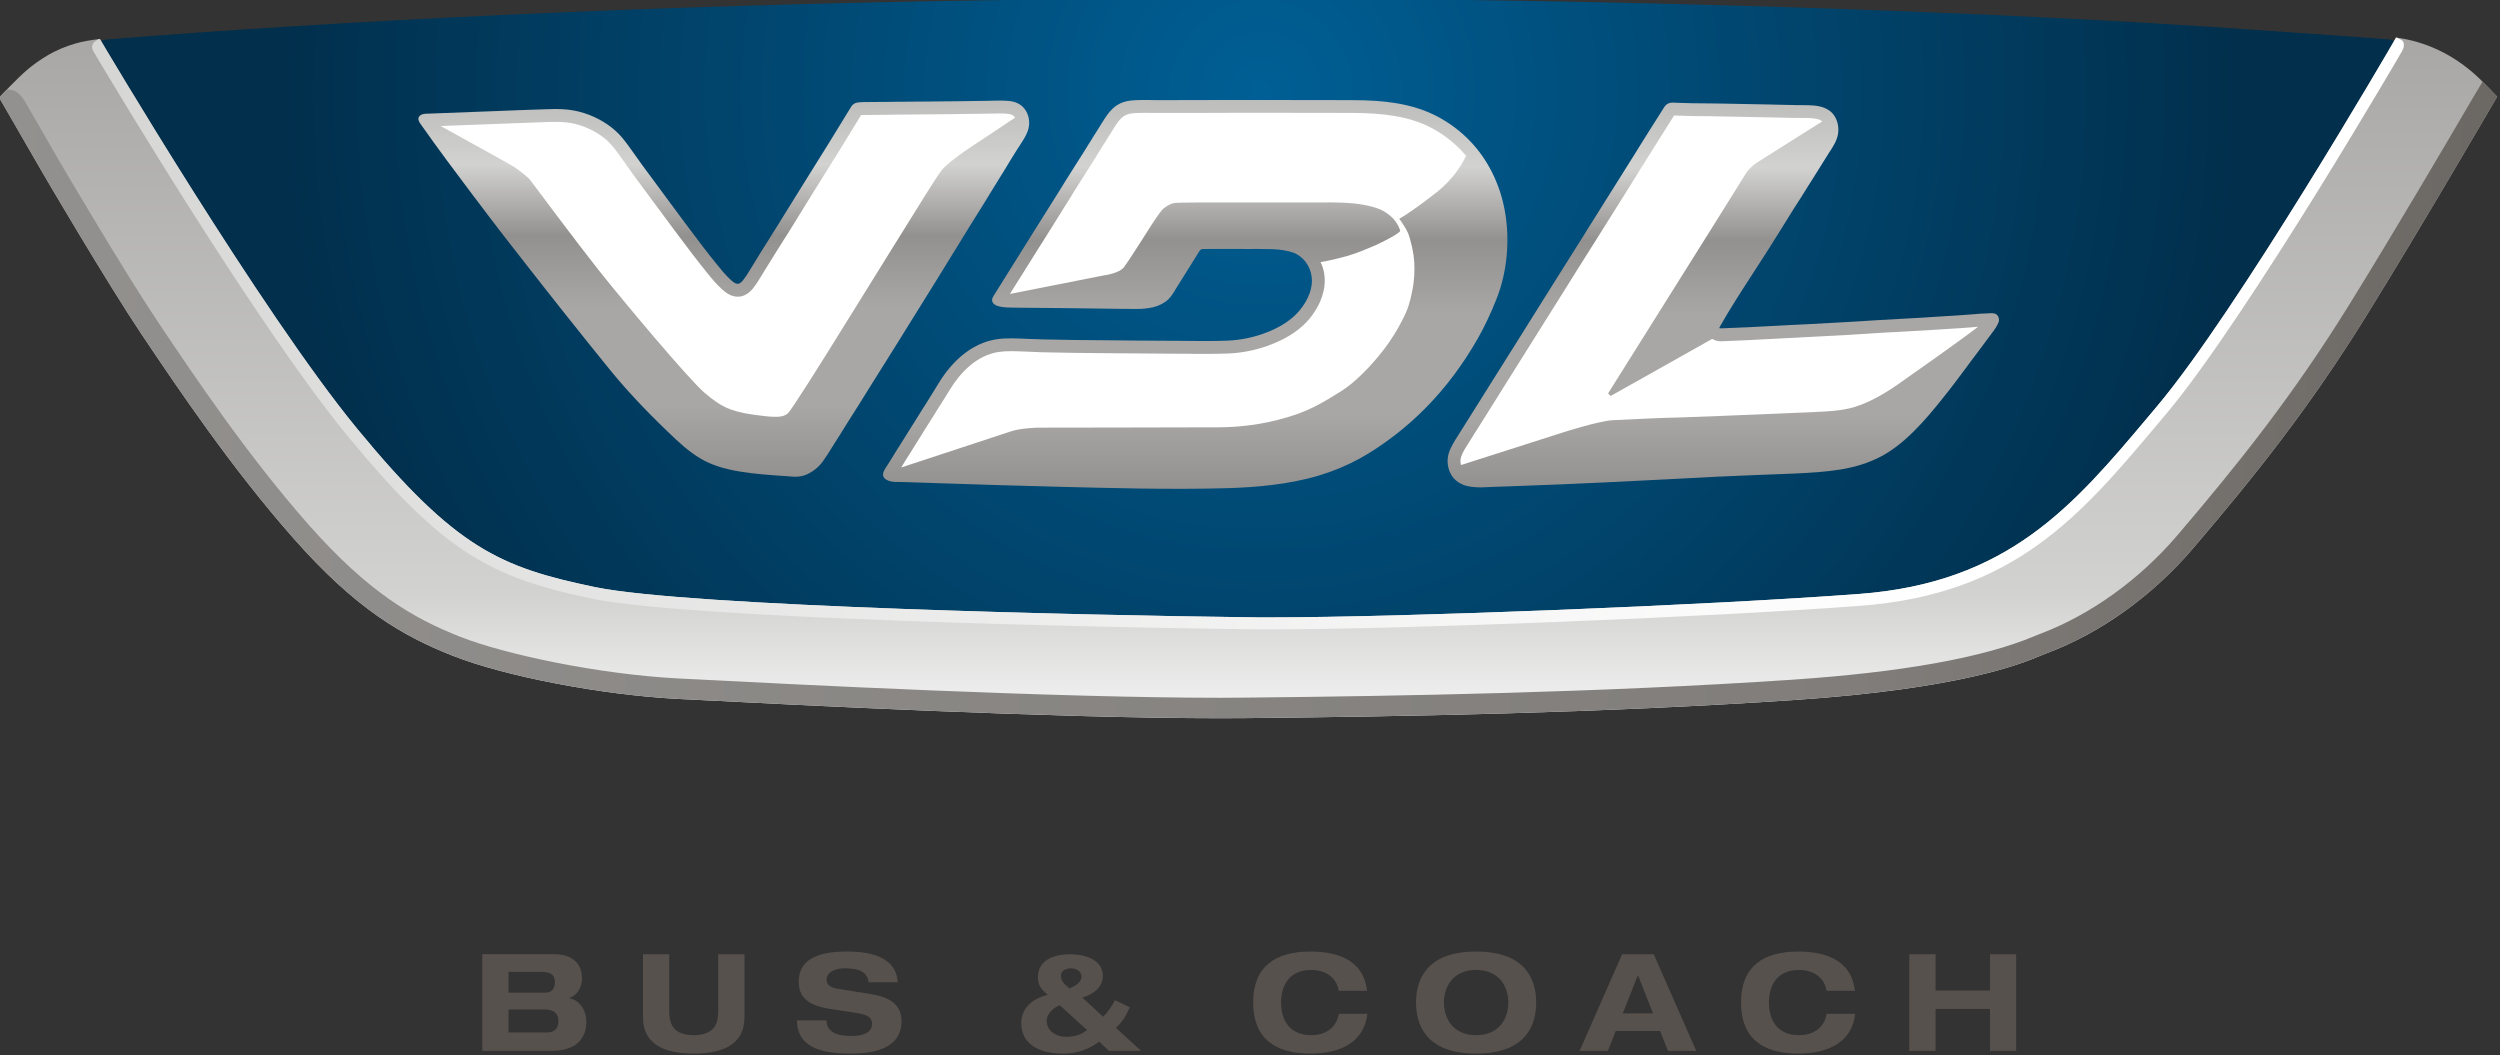 <?xml version="1.0" encoding="UTF-8" standalone="no"?><!DOCTYPE svg PUBLIC "-//W3C//DTD SVG 1.1//EN" "http://www.w3.org/Graphics/SVG/1.1/DTD/svg11.dtd"><svg width="100%" height="100%" viewBox="0 0 706 298" version="1.1" xmlns="http://www.w3.org/2000/svg" xmlns:xlink="http://www.w3.org/1999/xlink" xml:space="preserve" xmlns:serif="http://www.serif.com/" style="fill-rule:evenodd;clip-rule:evenodd;stroke-linejoin:round;stroke-miterlimit:1.414;"><rect x="0" y="0" width="706" height="298" fill="#333333" stroke="none"/><g id="Layer-2" serif:id="Layer 2"><path d="M284.343,0c-102.55,1.43 -190.183,6.011 -254.105,11.128c-0.853,0.067 -1.969,0.634 -1.969,0.634c3.377,5.693 46.059,77.537 72.32,109.497c27.35,33.258 40.049,39.17 67.4,44.833c27.363,5.687 147.942,8.114 184.046,8.558c1.951,0.025 4.054,0.037 6.309,0.037c39.635,0 124.949,-3.492 166.571,-6.613c43.999,-3.268 62.159,-26.687 84.488,-53.173c21.084,-25.029 62.479,-95.319 66.966,-103.182l-1.555,-0.591c0,0 -21.445,-1.603 -50.326,-3.542c-48.434,-3.224 -124.681,-6.432 -210.104,-7.586l-130.041,0Z" style="fill:url(#_Radial1);fill-rule:nonzero;"/><path d="M143.605,291.566l10.929,0c2.292,0 3.17,-1.487 3.17,-3.206c0,-2.141 -1.333,-3.292 -3.936,-3.292l-10.162,0l0,6.498Zm0,-11.233l10.32,0c1.713,0 2.786,-0.915 2.786,-2.94c0,-1.725 -0.762,-2.944 -3.816,-2.944l-9.29,0l0,5.884Zm-7.412,-10.858l20.481,0c3.975,0 7.681,1.835 7.681,6.882c0,2.103 -1.067,4.663 -3.627,5.468l0,0.074c3.169,0.535 4.852,3.668 4.852,6.613c0,3.632 -1.683,8.254 -9.942,8.254l-19.445,0l0,-27.291Z" style="fill:#57514d;fill-rule:nonzero;"/><path d="M181.582,269.482l7.406,0l0,15.665c0,2.676 0.123,7.187 6.924,7.187c6.797,0 6.913,-4.511 6.913,-7.187l0,-15.665l7.412,0l0,17.5c0,3.06 -0.378,10.552 -14.325,10.552c-13.953,0 -14.331,-7.492 -14.331,-10.552l0,-17.5Z" style="fill:#57514d;fill-rule:nonzero;"/><path d="M245.313,277.394c-0.459,-3.555 -3.86,-3.938 -6.847,-3.938c-3.054,0 -5.041,1.378 -5.041,3.213c0,1.451 1.225,2.254 3.133,2.56l9.29,1.488c4.968,0.803 8.747,2.675 8.747,7.644c0,5.077 -3.438,9.167 -14.178,9.167c-6.65,0 -15.282,-0.842 -15.361,-9.363l8.332,0c0.074,3.749 3.817,4.395 7.029,4.395c3.475,0 5.845,-1.029 5.845,-3.401c0,-2.097 -1.676,-2.67 -4.626,-3.133l-6.76,-1.03c-4.736,-0.727 -9.32,-2.14 -9.32,-7.724c0,-6.071 4.967,-8.559 13.526,-8.559c5.614,0 13.947,0.958 14.441,8.681l-8.211,0Z" style="fill:#57514d;fill-rule:nonzero;"/><path d="M302.045,279.113c1.457,-0.616 3.364,-1.604 3.364,-3.402c0,-1.494 -1.639,-2.256 -2.864,-2.256c-1.61,0 -2.944,0.652 -2.944,2.103c0,1.756 1.719,3.018 2.444,3.555m-2.755,4.771c-1.75,0.653 -3.706,2.335 -3.706,4.323c0,3.243 3.023,4.584 5.467,4.584c2.293,0 4.279,-0.536 5.925,-1.907l-7.686,-7Zm11.124,10.285c-3.213,2.335 -6.303,3.365 -10.356,3.365c-6.608,0 -11.649,-2.683 -11.649,-8.601c0,-4.244 3.084,-6.882 7.443,-7.986c-1.677,-1.457 -2.749,-2.639 -2.749,-4.967c0,-4.931 4.699,-6.498 8.905,-6.498c5.193,0 9.436,1.943 9.436,6.076c0,3.402 -2.828,5.274 -5.809,6.151l5.882,5.431c1.226,-1.188 2.756,-3.328 3.329,-4.706l4.199,2.025c-1.066,2.413 -1.98,3.979 -3.894,5.809l7.071,6.498l-9.059,0l-2.749,-2.597Z" style="fill:#57514d;fill-rule:nonzero;"/><path d="M378.081,279.802c-0.687,-3.938 -3.931,-5.889 -7.795,-5.889c-7.027,0 -8.521,5.505 -8.521,9.204c0,3.712 1.494,9.217 8.521,9.217c3.591,0 7.071,-1.725 7.795,-6.034l8.065,0c-0.919,7.942 -7.455,11.228 -16.129,11.228c-9.935,0 -16.123,-4.279 -16.123,-14.411c0,-10.118 6.188,-14.398 16.123,-14.398c6.572,0 14.941,1.684 16.051,11.083l-7.987,0Z" style="fill:#57514d;fill-rule:nonzero;"/><path d="M416.857,292.334c6.724,0 9.094,-4.967 9.094,-9.211c0,-4.241 -2.37,-9.21 -9.094,-9.21c-6.724,0 -9.095,4.969 -9.095,9.21c0,4.244 2.371,9.211 9.095,9.211m0,-23.615c14.671,0 16.965,8.706 16.965,14.404c0,5.694 -2.294,14.411 -16.965,14.411c-14.679,0 -16.965,-8.717 -16.965,-14.411c0,-5.698 2.286,-14.404 16.965,-14.404" style="fill:#57514d;fill-rule:nonzero;"/><path d="M462.551,275.364l-4.285,10.813l8.563,0l-4.278,-10.813Zm6.266,15.782l-12.532,0l-2.219,5.62l-7.986,0l12.002,-27.284l8.937,0l12.003,27.284l-7.992,0l-2.213,-5.62Z" style="fill:#57514d;fill-rule:nonzero;"/><path d="M515.851,279.802c-0.688,-3.938 -3.944,-5.889 -7.802,-5.889c-7.023,0 -8.515,5.505 -8.515,9.204c0,3.712 1.492,9.217 8.515,9.217c3.596,0 7.078,-1.725 7.802,-6.034l8.059,0c-0.914,7.942 -7.45,11.228 -16.129,11.228c-9.936,0 -16.118,-4.279 -16.118,-14.411c0,-10.118 6.182,-14.398 16.118,-14.398c6.577,0 14.946,1.684 16.05,11.083l-7.98,0Z" style="fill:#57514d;fill-rule:nonzero;"/><path d="M539.186,269.482l7.418,0l0,10.24l15.361,0l0,-10.24l7.405,0l0,27.284l-7.405,0l0,-11.851l-15.361,0l0,11.851l-7.418,0l0,-27.284Z" style="fill:#57514d;fill-rule:nonzero;"/><path d="M609.403,114.901c-22.329,26.486 -40.489,49.905 -84.488,53.173c-41.585,3.114 -126.822,6.613 -166.514,6.613c-2.268,0 -4.397,-0.012 -6.366,-0.037c-36.104,-0.444 -156.683,-2.871 -184.046,-8.558c-27.351,-5.663 -40.05,-11.575 -67.4,-44.833c-27.37,-33.283 -72.533,-109.9 -72.533,-109.9c0,0 -3.158,0.695 -1.64,3.31c6.949,11.643 46.906,78.251 71.788,108.534c26.974,32.776 40.294,39.921 69.163,45.907c26.675,5.54 142.334,8.108 184.638,8.6c1.944,0.026 4.096,0.038 6.396,0.038c38.042,0 123.772,-3.402 166.753,-6.608c43.705,-3.255 62.474,-25.602 84.23,-51.461c0.786,-0.926 1.567,-1.859 2.352,-2.797c11.709,-13.887 29.484,-41.493 42.334,-62.188c7.437,-11.978 13.88,-22.676 17.965,-29.559c3.366,-5.662 5.291,-8.886 6.388,-10.794c0,0 1.731,-3.256 -1.616,-3.39c0,0.226 -45.071,77.458 -67.404,103.95Z" style="fill:url(#_Linear2);fill-rule:nonzero;"/><path d="M339.808,69.737c4.321,-0.03 8.674,0 13.026,0c2.17,0 4.352,-0.023 6.536,0.056c2.042,0.067 4.107,0.341 6.046,1.024c3.067,1.066 5.181,4.144 5.572,7.302c0.432,3.596 -1.311,7.235 -3.547,9.942c-2.355,2.786 -5.567,4.724 -8.913,6.102c-3.78,1.554 -7.821,2.45 -11.905,2.616c-4.34,0.176 -8.687,0.078 -13.039,0.054c-4.364,-0.025 -8.741,-0.054 -13.118,-0.092c-8.704,-0.079 -17.403,-0.079 -26.132,-0.322c-2.134,-0.074 -4.273,-0.165 -6.437,-0.244c-2.14,-0.098 -4.279,-0.116 -6.388,0.207c-3.621,0.53 -6.931,2.249 -9.705,4.633c-2.426,2.078 -4.444,4.608 -6.12,7.321c-2.358,3.846 -4.62,7.4 -6.93,11.088c-1.158,1.847 -2.329,3.693 -3.469,5.541c-1.116,1.81 -2.31,3.584 -3.39,5.406c-1.279,2.219 -2.864,3.695 -1.261,4.621c0.683,0.408 1.354,0.512 2.121,0.518c1.043,0.012 2.213,0.037 3.28,0.061c4.322,0.219 8.698,0.293 13.051,0.439c8.722,0.293 17.476,0.536 26.199,0.767c8.723,0.233 17.428,0.476 26.151,0.617c4.346,0.06 8.698,0.06 13.032,0.06c4.34,0 8.717,-0.037 13.039,-0.201c8.363,-0.322 16.775,-1.116 24.792,-3.529c3.913,-1.17 7.704,-2.725 11.276,-4.681c3.596,-1.982 6.998,-4.28 10.229,-6.785c6.138,-4.766 11.594,-10.405 16.264,-16.623c2.474,-3.286 4.711,-6.766 6.753,-10.332c2.043,-3.554 3.742,-7.278 5.249,-11.07c2.949,-7.393 3.827,-16.428 2.315,-24.7c-1.309,-7.138 -4.515,-13.989 -9.582,-19.237c-2.663,-2.762 -5.761,-5.091 -9.131,-6.871c-3.53,-1.877 -7.393,-3.035 -11.327,-3.688c-4.285,-0.725 -8.631,-0.901 -12.958,-0.901l-28.845,-0.025c-8.741,0 -17.446,0.049 -26.175,0.025c-2.152,0 -4.297,-0.098 -6.468,0.072c-1.938,0.153 -3.73,0.744 -5.199,2.104c-1.384,1.274 -2.378,2.95 -3.353,4.529c-0.573,0.914 -1.14,1.798 -1.701,2.7c-0.243,0.409 -0.524,0.829 -0.774,1.238c-0.103,0.182 -0.201,0.414 -0.341,0.585c-0.098,0.128 -0.195,0.372 -0.342,0.457c0,0.158 -0.243,0.439 -0.329,0.591c-0.128,0.201 -0.256,0.433 -0.402,0.634c-0.293,0.488 -0.585,0.97 -0.872,1.433c-0.56,0.896 -1.115,1.798 -1.7,2.7c-1.146,1.798 -2.286,3.603 -3.432,5.401c-2.304,3.694 -4.59,7.4 -6.919,11.082c-4.529,7.205 -9.046,14.392 -13.562,21.621c-1.342,2.189 3.114,2.286 4.449,2.304c4.323,0.043 8.668,0.074 13.009,0.135c4.364,0.048 8.734,0.103 13.086,0.152c2.165,0.03 4.353,0.043 6.487,0.079c2.066,0.024 4.157,0.104 6.187,-0.189c1.651,-0.244 3.151,-0.689 4.657,-1.786c1.475,-1.042 2.158,-2.493 3.011,-3.901c2.091,-3.383 4.231,-6.663 6.346,-10.119c0.048,-0.116 0.201,-0.311 0.292,-0.384c0.067,-0.104 0.275,-0.244 0.384,-0.317c0.11,-0.055 0.342,-0.146 0.464,-0.158c0.103,-0.012 0.335,-0.062 0.463,-0.062" style="fill:#fff;fill-rule:nonzero;"/><path d="M240.813,30.512c-4.486,7.364 -9.04,14.685 -13.605,22c-2.305,3.675 -4.572,7.375 -6.858,11.05c-2.249,3.621 -4.584,7.212 -6.803,10.888c-0.537,0.896 -1.085,1.798 -1.652,2.687c-0.537,0.824 -1.036,1.689 -1.67,2.446c-0.518,0.615 -1.25,1.255 -2.121,1.139c-0.841,-0.122 -1.524,-0.731 -2.152,-1.305c-1.493,-1.322 -2.725,-2.864 -3.981,-4.406c-1.323,-1.665 -2.67,-3.359 -3.95,-5.029c-5.248,-6.846 -10.253,-13.826 -15.44,-20.708c-1.274,-1.724 -2.493,-3.474 -3.737,-5.223c-1.182,-1.664 -2.346,-3.365 -3.7,-4.92c-2.347,-2.767 -5.504,-4.804 -8.893,-6.126c-1.896,-0.731 -3.853,-1.25 -5.876,-1.469c-2.11,-0.237 -4.249,-0.183 -6.383,-0.128c-4.365,0.14 -8.698,0.335 -13.063,0.488c-6.949,0.268 -13.77,0.524 -20.817,0.81c-0.426,0.018 -1.006,0.189 -1.218,0.476c-0.385,0.457 0.017,1.03 0.31,1.426c4.937,7.084 10.143,13.99 15.343,20.883c5.2,6.907 10.448,13.734 15.8,20.531c5.395,6.834 10.735,13.667 16.196,20.451c1.835,2.256 3.676,4.529 5.493,6.81c5.199,6.473 10.971,12.508 16.964,18.274c2.859,2.719 5.724,5.443 9.125,7.455c3.371,1.987 7.241,2.999 11.076,3.633c4.237,0.678 8.522,0.963 12.807,1.25c1.89,0.122 3.687,0.414 5.535,-0.415c1.755,-0.774 3.243,-1.968 4.273,-3.407c1.219,-1.665 2.273,-3.444 3.359,-5.169c1.17,-1.835 2.316,-3.67 3.45,-5.493c2.329,-3.682 4.663,-7.376 6.985,-11.069c4.615,-7.388 9.26,-14.794 13.856,-22.212c4.59,-7.407 9.162,-14.826 13.721,-22.263c2.286,-3.681 4.578,-7.376 6.864,-11.069c2.28,-3.621 4.444,-7.315 6.754,-10.942c1.018,-1.615 2.232,-3.213 2.878,-5.029c0.615,-1.694 0.524,-3.578 -0.403,-5.145c-0.92,-1.585 -2.402,-2.365 -4.182,-2.566c-2.017,-0.238 -4.108,-0.11 -6.15,-0.067c-8.699,0.128 -17.422,0.164 -26.12,0.268c-2.25,0.031 -4.432,0.049 -6.633,0.079c-1.06,0 -2.127,-0.03 -3.151,0.049c-0.92,0.055 -1.664,0.116 -2.231,1.067" style="fill:#fff;fill-rule:nonzero;"/><path d="M470.421,30.609c-4.707,7.364 -9.236,14.746 -13.868,22.116c-4.615,7.363 -9.278,14.751 -13.9,22.12c-4.637,7.394 -9.277,14.77 -13.902,22.165c-4.603,7.381 -9.255,14.733 -13.875,22.109c-1.129,1.798 -2.299,3.596 -3.4,5.407c-0.99,1.591 -1.963,3.273 -2.092,5.163c-0.116,1.792 0.39,3.644 1.602,4.997c1.154,1.312 2.824,1.994 4.542,2.225c2.091,0.263 4.206,0.092 6.304,0.013c2.169,-0.103 4.352,-0.164 6.51,-0.244c4.346,-0.146 8.685,-0.305 13.026,-0.5c8.729,-0.365 17.446,-0.78 26.168,-1.243c8.718,-0.432 17.429,-0.932 26.152,-1.28c4.345,-0.17 8.672,-0.287 13.039,-0.493c4.272,-0.19 8.55,-0.421 12.782,-1.116c3.932,-0.622 7.796,-1.75 11.331,-3.621c3.395,-1.775 6.406,-4.237 9.132,-6.925c2.931,-2.92 5.584,-6.114 8.18,-9.357c2.682,-3.316 5.207,-6.73 7.759,-10.174c2.069,-2.816 4.196,-5.626 6.285,-8.454c0.634,-0.835 1.298,-1.756 1.665,-2.774c0.164,-0.421 0.073,-0.871 -0.146,-1.207c-0.312,-0.536 -0.94,-0.536 -1.481,-0.536c-2.116,0.091 -4.183,0.244 -6.359,0.426c-2.127,0.202 -4.279,0.293 -6.425,0.433c-4.327,0.292 -8.686,0.58 -13.05,0.781c-4.329,0.207 -8.663,0.53 -13.003,0.786c-4.328,0.244 -8.65,0.488 -13.001,0.695c-8.088,0.378 -16.027,0.908 -24.268,1.164c-0.342,0.025 -0.786,0.025 -1.023,-0.268c-0.33,-0.372 0,-0.86 0.17,-1.201c4.297,-7.595 9.29,-14.776 13.94,-22.176c2.317,-3.67 4.555,-7.364 6.883,-10.978c2.231,-3.511 4.426,-7.078 6.65,-10.595c1.141,-1.81 2.268,-3.633 3.42,-5.431c0.976,-1.529 2.042,-3.121 2.322,-4.968c0.257,-1.707 -0.097,-3.597 -1.169,-4.992c-1.067,-1.36 -2.755,-2.006 -4.42,-2.237c-2.08,-0.263 -4.165,-0.171 -6.249,-0.189c-2.175,-0.025 -4.344,-0.104 -6.522,-0.159c-4.334,-0.097 -8.705,-0.189 -13.039,-0.25c-3.024,-0.043 -6.065,-0.104 -9.081,-0.14c-1.513,0 -2.989,-0.067 -4.493,-0.116c-1.117,-0.036 -2.286,-0.28 -3.096,1.024" style="fill:#fff;fill-rule:nonzero;"/><path d="M280.192,28.439l-1.244,0.031c-5.56,0.098 -11.125,0.153 -16.69,0.201c-3.157,0.013 -6.29,0.043 -9.454,0.073l-1.689,0.031l-4.925,0.031l-0.664,0.012l-0.439,0c-0.689,0 -1.408,0 -2.091,0.055c-0.823,0.042 -1.939,0.109 -2.67,1.346c-3.932,6.468 -8.259,13.465 -13.606,21.982c-1.262,2.005 -2.499,4.023 -3.742,6.028c-0.677,1.111 -1.366,2.194 -2.049,3.292l-1.067,1.754l-0.87,1.373c-0.488,0.78 -0.976,1.561 -1.476,2.346l-0.676,1.098c-1.25,1.987 -2.561,4.023 -3.78,6.072l-0.408,0.676c-0.415,0.658 -0.824,1.323 -1.244,1.999l-0.256,0.433c-0.469,0.69 -0.878,1.366 -1.366,1.939c-0.518,0.64 -1.011,0.938 -1.457,0.938l-0.145,0c-0.666,-0.097 -1.251,-0.621 -1.829,-1.122c-1.469,-1.346 -2.768,-2.926 -3.889,-4.328c-1.22,-1.499 -2.482,-3.102 -3.987,-5.059c-3.304,-4.31 -6.577,-8.771 -9.497,-12.71c-1.975,-2.675 -3.932,-5.345 -5.925,-8.021c-1.25,-1.653 -2.432,-3.316 -3.536,-4.876l-0.207,-0.294l-0.476,-0.664c-0.931,-1.335 -2.036,-2.889 -3.254,-4.328c-2.25,-2.645 -5.408,-4.815 -9.132,-6.284c-2,-0.768 -4.011,-1.274 -5.992,-1.494c-1.121,-0.115 -2.322,-0.188 -3.64,-0.188c-0.937,0 -1.895,0.035 -2.827,0.073c-2.871,0.092 -5.724,0.189 -8.589,0.299l-0.213,0.011l-4.273,0.171c-6.956,0.256 -13.789,0.512 -20.836,0.792c-0.585,0.037 -1.316,0.256 -1.657,0.695c-0.628,0.806 0,1.683 0.291,2.115c4.895,6.974 10.096,13.899 15.118,20.586l0.238,0.292c5.492,7.321 10.843,14.24 15.831,20.555l2.584,3.28l0.238,0.322c4.376,5.535 8.856,11.259 13.38,16.855c0.957,1.196 1.895,2.377 2.865,3.548l2.633,3.261c4.711,5.871 10.283,11.863 17.007,18.311c3.194,3.078 5.919,5.597 9.216,7.547c2.982,1.774 6.584,2.945 11.296,3.7c4.09,0.665 8.309,0.956 12.381,1.244l0.298,0.011l0.152,0l0.774,0.073l0.233,0.019c0.549,0.042 1.084,0.092 1.651,0.092c1.213,0 2.201,-0.208 3.175,-0.623c1.799,-0.816 3.354,-2.047 4.506,-3.602c0.938,-1.298 1.816,-2.682 2.64,-4.029l0.73,-1.177c0.483,-0.731 0.921,-1.468 1.409,-2.2l2.036,-3.291l3.407,-5.377c1.201,-1.896 2.383,-3.791 3.548,-5.693c5.2,-8.272 9.729,-15.52 13.862,-22.207c3.212,-5.114 6.37,-10.259 9.503,-15.367l0.073,-0.104l4.176,-6.79c1.334,-2.151 2.675,-4.292 4.016,-6.444l2.834,-4.614c0.593,-0.927 1.153,-1.847 1.708,-2.773l1.505,-2.427c1.128,-1.901 2.335,-3.84 3.524,-5.735l0.725,-1.11c0.853,-1.304 1.707,-2.591 2.243,-4.042c0.677,-1.938 0.506,-3.986 -0.463,-5.645c-0.945,-1.633 -2.505,-2.596 -4.608,-2.84c-0.787,-0.091 -1.683,-0.14 -2.823,-0.14c-0.706,0 -1.414,0.018 -2.145,0.036Zm-67.62,53.107c0.682,-0.818 1.207,-1.634 1.641,-2.354l0.255,-0.409c0.591,-0.914 1.158,-1.84 1.701,-2.761c1.317,-2.151 2.67,-4.34 4.017,-6.467l0.408,-0.616l0.293,-0.5c0.725,-1.121 1.414,-2.194 2.073,-3.255c0.646,-1.072 1.322,-2.158 1.992,-3.224l1.671,-2.719c1.048,-1.701 2.091,-3.408 3.157,-5.109c5.23,-8.301 9.479,-15.19 13.399,-21.627l0.067,-0.024l7.924,-0.073l1.682,-0.03c2.018,-0.018 4.036,-0.043 6.047,-0.055l3.847,-0.037l3.035,-0.018c4.322,-0.043 8.827,-0.092 13.246,-0.171l3.31,-0.061c0.92,0 1.695,0.043 2.401,0.128c1.232,0.147 1.677,0.658 1.897,1.043l0.019,0.03l-0.751,0.482c-3.182,2.152 -8.552,5.735 -10.862,7.217c-3.548,2.291 -7.967,5.59 -9.162,7.186c-1.115,1.512 -2.89,4.335 -4.523,6.907c-1.408,2.243 -21.317,34.325 -22.689,36.507c-7.088,11.472 -15.158,24.23 -16.092,25.109c-0.712,0.646 -1.555,1.066 -3.633,1.066c-1.365,0 -3.207,-0.184 -5.98,-0.573c-6.9,-0.976 -9.393,-2.335 -13.952,-6.169c-4.53,-3.859 -23.226,-26.206 -29.894,-34.605c-6.187,-7.821 -18.482,-24.297 -19.305,-25.419c-0.731,-1.018 -3.45,-3.006 -4.456,-3.689c-0.604,-0.432 -7.638,-4.351 -20.908,-11.666c5.583,-0.207 11.07,-0.409 16.616,-0.628l4.28,-0.164l0.397,-0.007c2.773,-0.122 5.576,-0.232 8.344,-0.317c0.933,-0.024 1.817,-0.054 2.736,-0.054c1.202,0 2.226,0.048 3.207,0.153c1.695,0.182 3.408,0.621 5.096,1.285c3.158,1.231 5.834,3.06 7.724,5.266c1.091,1.275 2.054,2.671 3.01,4.024l0.494,0.683l0.208,0.292c1.146,1.646 2.365,3.353 3.59,4.975c1.463,1.981 2.92,3.956 4.377,5.931l1.543,2.065c3.016,4.084 6.235,8.456 9.527,12.747c1.506,1.944 2.773,3.578 4.029,5.132c1.317,1.628 2.646,3.28 4.328,4.768c0.781,0.7 1.999,1.767 3.743,1.999c0.207,0.018 0.402,0.048 0.633,0.048c1.573,0 2.975,-0.756 4.243,-2.242Z" style="fill:url(#_Linear3);fill-rule:nonzero;"/><path d="M341.276,28.25l-1.518,0c-3.242,0 -6.491,0.025 -9.722,0.025l-3.67,0c-0.365,0 -0.743,-0.025 -1.121,-0.025l-0.421,0l-0.451,-0.012c-0.439,0 -0.872,-0.006 -1.31,-0.006c-1.244,0 -2.237,0.043 -3.2,0.11c-2.293,0.176 -4.091,0.902 -5.553,2.237c-1.287,1.195 -2.207,2.676 -3.11,4.115l-0.097,0.14l-0.244,0.408c-0.292,0.469 -0.58,0.933 -0.871,1.403l-0.824,1.304l-0.323,0.5c-0.164,0.238 -0.311,0.488 -0.457,0.737l-0.121,0.226l-0.898,1.408l-0.139,0.214l-0.249,0.432l-0.879,1.402c-0.554,0.914 -1.121,1.798 -1.706,2.688l-1.11,1.75l-0.469,0.756c-0.604,0.968 -1.237,1.944 -1.848,2.926l-2.133,3.438l-1.292,2.06c-1.164,1.859 -2.328,3.724 -3.493,5.565l-3.676,5.852c-3.224,5.164 -6.582,10.497 -9.863,15.782c-0.493,0.78 -0.365,1.378 -0.163,1.72c0.511,0.968 2.133,1.413 5.052,1.45l2.743,0.042c3.427,0.013 6.876,0.042 10.277,0.098l2.341,0.018c3.59,0.049 7.187,0.097 10.765,0.14l2.158,0.03l4.329,0.05l0.822,0c0.561,0.011 1.115,0.018 1.682,0.018c1.043,0 2.402,-0.018 3.768,-0.238c1.988,-0.262 3.457,-0.835 4.907,-1.853c1.279,-0.932 1.993,-2.139 2.694,-3.298l0.464,-0.774c0.675,-1.127 1.383,-2.231 2.09,-3.334l1.262,-2.012c0.994,-1.573 1.994,-3.17 2.987,-4.79l0.219,-0.294l0.25,-0.182l0.287,-0.11c0.128,-0.031 0.286,-0.049 0.359,-0.049c1.439,-0.018 2.896,-0.018 4.335,-0.018l4.352,0l4.34,0.018l2.225,-0.018c1.292,0 2.81,0.018 4.286,0.067c2.298,0.073 4.234,0.402 5.894,0.988c2.719,0.962 4.809,3.705 5.193,6.851c0.372,2.981 -0.895,6.43 -3.438,9.485c-2.005,2.407 -4.944,4.419 -8.692,5.961c-3.744,1.518 -7.674,2.396 -11.704,2.548c-1.811,0.073 -3.627,0.104 -5.888,0.104c-1.323,0 -2.646,-0.012 -3.981,-0.018c-1.048,-0.013 -2.097,-0.013 -3.122,-0.031l-2.931,-0.011c-3.408,-0.019 -6.809,-0.044 -10.198,-0.068c-2.323,-0.031 -4.65,-0.049 -6.986,-0.074c-6.784,-0.042 -12.904,-0.091 -19.122,-0.255c-1.438,-0.043 -2.841,-0.104 -4.285,-0.153l-2.157,-0.091c-0.775,-0.043 -1.58,-0.055 -2.354,-0.055c-1.572,0 -2.914,0.073 -4.139,0.268c-3.505,0.518 -6.949,2.171 -9.991,4.761c-2.352,2.029 -4.444,4.523 -6.249,7.461c-1.309,2.14 -2.59,4.181 -3.852,6.223l-0.755,1.159c-0.579,0.957 -1.196,1.908 -1.773,2.847l-0.538,0.865l-1.627,2.573l-1.847,2.969c-0.22,0.352 -0.462,0.73 -0.682,1.084l-0.439,0.701l-0.22,0.317l-2.725,4.407l-0.152,0.238c-0.774,1.134 -1.372,2.054 -1.165,2.962c0.098,0.445 0.433,0.831 0.927,1.11c0.86,0.495 1.695,0.567 2.42,0.603l0.531,0c0.896,0.012 1.846,0.012 2.694,0.056c2.456,0.104 4.912,0.183 7.364,0.249l1.243,0.043c1.481,0.043 2.992,0.086 4.468,0.14c7.778,0.281 16.599,0.529 26.212,0.774l3.194,0.092c6.705,0.17 15.019,0.39 22.944,0.506c3.23,0.049 6.656,0.079 10.783,0.079l2.274,0c3.907,-0.012 8.522,-0.044 13.075,-0.201c6.967,-0.275 16.087,-0.908 24.926,-3.547c4.034,-1.221 7.874,-2.81 11.398,-4.737c3.353,-1.853 6.735,-4.084 10.276,-6.833c6.085,-4.712 11.583,-10.333 16.38,-16.721c2.397,-3.207 4.695,-6.705 6.822,-10.424c1.883,-3.334 3.608,-6.967 5.262,-11.13c3.01,-7.558 3.875,-16.691 2.332,-25.011c-1.365,-7.504 -4.825,-14.428 -9.741,-19.536c-2.675,-2.805 -5.79,-5.139 -9.234,-6.974c-3.334,-1.767 -7.223,-3.03 -11.527,-3.749c-3.717,-0.628 -7.748,-0.896 -13.05,-0.896l-28.852,-0.043c-3.761,0 -7.509,0 -11.259,0.018Zm-2.029,3.634l2.042,0c3.737,-0.006 7.485,-0.037 11.246,-0.037l28.852,0.043c5.059,0 8.893,0.274 12.441,0.866c3.961,0.67 7.467,1.798 10.429,3.37c3.109,1.646 5.907,3.768 8.333,6.273c0.505,0.537 0.976,1.06 1.438,1.603c-0.87,1.884 -3.352,6.4 -8.394,10.35c-5.626,4.451 -9.003,6.547 -9.886,7.084l-0.409,0.231l-0.193,0.104l0.133,0.189l0.237,0.341l-0.006,-0.024l0.061,0.085c0.884,1.262 1.591,2.433 1.999,3.341c0.731,1.554 1.737,5.986 1.824,8.564c0.078,2.133 0.078,4.76 -0.609,8.022c-0.629,3.097 -1.111,4.907 -2.794,8.162c-1.578,3.054 -3.114,5.492 -5.126,8.168c-1.432,1.884 -6.565,8.302 -11.983,11.759c-5.414,3.468 -9.01,5.333 -12.833,6.65c-2.643,0.89 -10.619,3.609 -21.913,3.645c-10.406,0.049 -50.552,0.098 -50.966,0.098c-0.049,0 -4.841,0.11 -7.535,0.999c-1.408,0.464 -11.131,3.67 -19.635,6.462l-11.52,3.792l0.08,-0.104c0.676,-1.164 1.426,-2.347 2.157,-3.468l4.62,-7.413l2.33,-3.669l0.724,-1.194c1.286,-2.007 2.603,-4.098 3.914,-6.243c1.609,-2.628 3.456,-4.846 5.498,-6.589c2.524,-2.159 5.346,-3.524 8.15,-3.938c1.085,-0.159 2.219,-0.238 3.615,-0.238c0.75,0 1.475,0.025 2.201,0.048l2.17,0.087c1.432,0.061 2.889,0.133 4.321,0.176c6.102,0.164 12.326,0.213 18.305,0.262l0.677,0.006l0.22,0l2.182,0.024c1.591,0.013 3.188,0.018 4.797,0.031c4.371,0.036 8.754,0.079 13.142,0.097l2.287,0l0.774,0.025c1.359,0.006 2.701,0.012 4.06,0.012c2.346,0 4.26,-0.037 6.04,-0.103c4.456,-0.178 8.815,-1.128 12.942,-2.835c4.285,-1.743 7.686,-4.096 10.106,-6.98c3.176,-3.828 4.718,-8.277 4.229,-12.264c-0.144,-1.28 -0.505,-2.524 -1.09,-3.737c1.726,-0.238 5.103,-1.048 7.559,-1.732c2.822,-0.792 6.084,-2.23 8.266,-3.168l0.585,-0.281c0.068,-0.013 6.066,-2.926 6.066,-3.658l0,-0.14c-1.018,-2.859 -2.714,-4.145 -4.378,-5.242c-1.591,-1.048 -5.096,-2 -8.729,-2.347c-2.565,-0.244 -5.114,-0.287 -6.407,-0.287c-0.596,0 -0.938,0.007 -0.938,0.007l-31.015,0c-1.121,0 -10.929,0 -12.033,0.121c-1.311,0.123 -2.962,1.146 -3.754,2.012c-0.647,0.713 -2.177,3.023 -2.689,3.792c-0.092,0.146 -0.14,0.226 -0.164,0.243c-0.055,0.085 -6.321,10.058 -7.882,12.094c-1.298,1.738 -5.273,2.286 -5.73,2.347l-26.491,5.236c2.169,-3.492 4.375,-6.979 6.564,-10.459l1.213,-1.945l0.488,-0.762l3.669,-5.84c1.604,-2.567 3.189,-5.108 4.792,-7.674l2.134,-3.438l3.668,-5.798l1.488,-2.328l1.646,-2.688l0.731,-1.195l0.293,-0.408l1.159,-1.897l0.549,-0.828l0.603,-1.006c0.847,-1.36 1.628,-2.609 2.603,-3.505c0.822,-0.762 1.888,-1.164 3.351,-1.274c0.83,-0.073 1.75,-0.091 2.915,-0.091c0.566,0 1.139,0 1.682,0.006c0.555,0.006 1.073,0.006 1.621,0.006l3.67,0.006c3.067,0 6.132,-0.006 9.211,-0.012Zm-30.717,8.18c-0.023,0.031 -0.042,0.073 -0.073,0.109c0.031,-0.048 0.055,-0.091 0.073,-0.109Zm-0.42,0.652c-0.073,0.129 -0.183,0.293 -0.255,0.391c0.042,-0.073 0.138,-0.226 0.255,-0.391Zm63.92,32.771l0.25,-0.005l-0.128,0.011l-0.122,-0.006Z" style="fill:url(#_Linear4);fill-rule:nonzero;"/><path d="M469.938,30.318c-3.084,4.827 -6.094,9.648 -9.435,15.019c-1.494,2.36 -2.951,4.712 -4.439,7.071c-2.67,4.272 -5.364,8.558 -8.058,12.831l-0.104,0.195l-5.736,9.113l-2.693,4.28l-3.238,5.157c-2.658,4.242 -5.322,8.472 -7.967,12.727c-2.481,3.962 -4.985,7.93 -7.48,11.887l-1.243,1.993c-1.719,2.743 -3.451,5.474 -5.158,8.211l-1.229,1.951l-0.202,0.323c-0.67,1.055 -1.329,2.097 -1.986,3.156c-1.049,1.745 -2.024,3.452 -2.148,5.432c-0.134,2.018 0.494,3.993 1.726,5.408c1.481,1.652 3.492,2.224 4.907,2.396c0.78,0.09 1.633,0.17 2.578,0.17c0.757,0 1.493,-0.036 2.244,-0.08l1.584,-0.068c1.847,-0.083 3.695,-0.144 5.541,-0.194l0.963,-0.036c5.126,-0.177 9.284,-0.342 13.04,-0.5c7.472,-0.317 15.55,-0.701 26.161,-1.242c2.604,-0.117 5.176,-0.251 7.749,-0.397c6.533,-0.348 12.441,-0.672 18.39,-0.879c0.873,-0.048 1.744,-0.085 2.622,-0.109c0.73,-0.031 1.462,-0.066 2.195,-0.08c2.737,-0.091 5.474,-0.194 8.217,-0.323c4.364,-0.2 8.637,-0.444 12.873,-1.121c4.323,-0.689 8.181,-1.921 11.509,-3.664c3.067,-1.609 6.085,-3.92 9.234,-7.04c2.995,-2.95 5.742,-6.26 8.235,-9.388c2.512,-3.108 4.908,-6.351 7.243,-9.484l0.517,-0.714c1.042,-1.414 2.091,-2.822 3.164,-4.218c0.981,-1.335 1.994,-2.677 2.975,-4.004l0.177,-0.232c0.64,-0.847 1.334,-1.816 1.756,-2.914c0.188,-0.561 0.108,-1.189 -0.221,-1.707c-0.492,-0.792 -1.389,-0.792 -1.755,-0.792l-0.212,0c-1.848,0.048 -3.83,0.17 -6.401,0.409c-1.116,0.102 -2.243,0.17 -3.358,0.237l-0.908,0.054c-0.708,0.031 -1.439,0.092 -2.154,0.134l-1.127,0.068c-3.896,0.262 -7.931,0.518 -11.898,0.713c-2.109,0.098 -4.195,0.232 -6.31,0.354l-1.53,0.097c-1.738,0.123 -3.45,0.232 -5.186,0.329l-1.652,0.092c-3.793,0.213 -7.548,0.438 -11.334,0.622c-3.015,0.121 -5.997,0.292 -8.99,0.451l-0.153,0.005c-4.919,0.269 -9.997,0.543 -15.121,0.708l-0.155,0c-0.243,0 -0.371,-0.03 -0.432,-0.085c0,-0.007 0.024,-0.134 0.213,-0.476c2.895,-5.12 6.115,-10.083 9.242,-14.892c1.53,-2.353 3.145,-4.834 4.724,-7.333l1.31,-2.103l1.396,-2.207c1.646,-2.682 2.932,-4.736 4.139,-6.662c1.437,-2.189 2.816,-4.42 4.188,-6.62l0.275,-0.421c0.73,-1.182 1.462,-2.358 2.225,-3.547l3.406,-5.443l0.189,-0.269c0.975,-1.499 1.945,-3.048 2.238,-4.901c0.291,-1.999 -0.189,-3.987 -1.305,-5.431c-1.024,-1.323 -2.682,-2.158 -4.803,-2.457c-1.464,-0.176 -2.878,-0.189 -4.242,-0.189l-0.617,0l-0.586,0l-0.865,-0.024c-1.53,-0.013 -3.085,-0.055 -4.633,-0.097l-1.853,-0.05c-4.364,-0.097 -8.716,-0.17 -13.063,-0.255l-2.943,-0.05c-2.036,-0.036 -4.104,-0.06 -6.157,-0.06c-1.109,-0.018 -2.206,-0.055 -3.292,-0.097l-1.176,-0.037l-0.391,-0.013c-0.194,-0.024 -0.433,-0.037 -0.646,-0.037c-0.811,0 -1.83,0.147 -2.56,1.349Zm-57.488,99.591c0.073,-1.152 0.773,-2.409 1.627,-3.779c0.579,-0.958 1.183,-1.898 1.798,-2.848l0.348,-0.591l1.256,-1.957c2.115,-3.401 4.248,-6.796 6.394,-10.191l1.195,-1.915c2.103,-3.34 4.193,-6.656 6.273,-9.997c3.731,-5.955 7.474,-11.91 11.216,-17.854l2.681,-4.303l5.736,-9.101l4.639,-7.394l3.543,-5.639l2.405,-3.853l2.007,-3.242l0.39,-0.592l1.39,-2.237c2.457,-3.925 4.914,-7.863 7.418,-11.8l0.086,0l0.543,0.036l1.163,0.018l0.757,0.036c0.889,0.037 1.774,0.055 2.676,0.074c1.627,0 3.28,0.031 4.925,0.042l1.195,0.031l2.945,0.049c3.877,0.054 8.125,0.14 13.02,0.261l1.84,0.038l0.2,0c1.55,0.042 3.031,0.096 4.512,0.109l2.092,0c1.217,0 2.539,0 3.76,0.176c0.67,0.086 1.561,0.3 2.127,0.793l-18.469,11.655c-0.012,0.007 -2.195,1.469 -3.108,3.072c-0.483,0.854 -13.899,22.262 -37.788,60.311l-1.025,1.634l-0.092,0.128l0.106,0.116l0.499,0.536l0.104,0.109l0.139,-0.084l28.571,-16.063c0.683,0.445 1.469,0.684 2.413,0.684l0.269,0c4.573,-0.178 9.126,-0.391 13.514,-0.635l2.67,-0.14c2.688,-0.159 5.406,-0.299 8.12,-0.433c3.883,-0.183 7.772,-0.39 11.416,-0.592l1.623,-0.103c1.45,-0.079 2.9,-0.177 4.352,-0.274l0.842,-0.055c2.778,-0.182 5.277,-0.335 7.806,-0.445c4.249,-0.22 8.597,-0.488 13.04,-0.78l2.145,-0.14l0.227,0c1.224,-0.085 2.675,-0.172 4.181,-0.293c0.896,-0.091 1.707,-0.147 2.474,-0.219c-4.895,3.791 -19.098,13.788 -22.785,16.367c-4.365,3.047 -8.595,5.23 -12.205,6.333c-3.676,1.115 -8.947,1.28 -9.039,1.28c-0.037,0 -0.768,0.03 -1.973,0.104c-22.288,0.939 -35.063,1.474 -37.996,1.53c-5.034,0.091 -14.222,0.524 -19.177,0.78c-3.999,0.219 -13.77,3.376 -13.868,3.395l-29.003,9.272c-0.116,-0.47 -0.195,-0.958 -0.14,-1.42Z" style="fill:url(#_Linear5);fill-rule:nonzero;"/><path d="M676.509,10.853c-1.225,2.189 -44.894,77.215 -67.328,103.834l-2.377,2.835c-21.25,25.266 -39.602,47.089 -81.894,50.222c-42.971,3.212 -128.571,6.61 -166.535,6.61c-2.262,0 -4.377,0 -6.321,-0.045c-42.261,-0.487 -157.666,-3.029 -184.005,-8.509c-26.631,-5.541 -39.318,-10.833 -67.217,-44.761c-27.022,-32.868 -72.081,-109.082 -72.514,-109.844l-0.116,-0.171l-0.201,0.013c-0.031,0.005 -3.091,0.347 -5.243,0.866c-1.932,0.457 -4.888,1.413 -7.485,2.73c-2.139,1.078 -4.328,2.487 -6.547,4.219c-1.56,1.212 -3.029,2.675 -3.699,3.303c-0.141,0.152 -0.239,0.25 -0.294,0.305c-0.315,0.286 -3.687,3.668 -4.733,4.827l0,0.698c1.219,2.148 10.166,17.623 12.061,20.869c0.164,0.329 17.988,30.698 27.863,45.474c10.112,15.044 25.364,37.788 43.06,57.8c17.306,19.609 30.484,27.405 44.907,33.069c14.885,5.858 42.231,11.075 63.621,12.178l5.169,0.257c27.649,1.42 101.2,5.193 148.052,5.193c2.579,0 5.071,-0.005 7.474,-0.036c43.212,-0.434 99.804,-1.409 154.379,-5.097c47.503,-3.218 64.455,-10.319 70.039,-12.684l1.353,-0.538c15.221,-5.686 29.869,-16.19 41.286,-29.557c18.013,-21.061 33.179,-40.256 48.833,-65.48c15.569,-25.09 36.762,-61.567 36.995,-61.932l0.109,-0.201l-0.152,-0.165c-0.19,-0.195 -4.389,-4.633 -6.145,-6.144l-0.171,-0.141c-6.419,-5.651 -13.782,-9.082 -21.888,-10.216l-0.203,-0.03l-0.133,0.249Z" style="fill:url(#_Linear6);fill-rule:nonzero;"/><path d="M676.509,10.853c-1.225,2.189 -44.894,77.215 -67.328,103.834l-2.377,2.835c-21.25,25.266 -39.602,47.089 -81.894,50.222c-42.971,3.212 -128.571,6.61 -166.535,6.61c-2.262,0 -4.377,0 -6.321,-0.045c-42.261,-0.487 -157.666,-3.029 -184.005,-8.509c-26.631,-5.541 -39.318,-10.833 -67.217,-44.761c-27.022,-32.868 -72.081,-109.082 -72.514,-109.844l-0.116,-0.171l-0.201,0.013c0,0 -3.103,1.011 -1.548,3.609c6.912,11.654 46.869,78.256 71.751,108.533c27.011,32.8 40.294,39.934 69.163,45.925c26.675,5.54 142.334,8.076 184.638,8.594c1.957,0.019 4.108,0.038 6.419,0.038c38.031,0 123.761,-3.402 166.741,-6.64c43.699,-3.222 62.482,-25.57 84.219,-51.422c0.786,-0.933 1.571,-1.871 2.37,-2.817c11.716,-13.88 29.473,-41.474 42.341,-62.176c7.43,-11.989 13.868,-22.7 17.952,-29.564c3.358,-5.663 5.285,-8.881 6.376,-10.819c0,0 1.286,-2.402 -0.537,-3.152l-1.041,-0.512l-0.203,-0.03l-0.133,0.249Z" style="fill:url(#_Linear7);fill-rule:nonzero;"/><path d="M700.91,23.343l-2.884,4.834c-5.729,9.827 -22.152,37.812 -34.83,58.232c-15.452,24.895 -30.491,43.901 -48.314,64.767c-10.754,12.589 -24.597,22.505 -38.921,27.894l-0.214,0.085c-0.342,0.141 -0.78,0.31 -1.354,0.543c-14.373,6.035 -37.317,10.154 -68.228,12.252c-54.35,3.652 -110.851,4.621 -154.014,5.054c-2.359,0.042 -4.803,0.048 -7.338,0.048c-46.827,0 -120.379,-3.76 -148.053,-5.199l-4.956,-0.245c-22.896,-1.163 -49.418,-6.894 -61.81,-11.77c-13.624,-5.365 -26.114,-12.776 -42.731,-31.532c-17.397,-19.696 -32.527,-42.269 -42.536,-57.21c-9.808,-14.604 -27.515,-44.832 -27.692,-45.118c-3.219,-5.572 -7.632,-13.18 -10.125,-17.539c0,0 -1.213,-2.139 -2.951,-2.84c-0.255,-0.115 -1.81,-0.519 -2.395,0.031l-0.39,0.421c-0.484,0.504 -0.905,0.937 -1.174,1.234l0,0.7c1.219,2.148 10.166,17.623 12.061,20.869c0.164,0.329 17.988,30.698 27.863,45.474c10.112,15.044 25.364,37.788 43.06,57.8c17.306,19.609 30.484,27.405 44.907,33.069c14.885,5.858 42.231,11.075 63.621,12.178l5.169,0.257c27.649,1.42 101.2,5.193 148.052,5.193c2.579,0 5.071,-0.005 7.474,-0.036c43.212,-0.434 99.804,-1.409 154.379,-5.097c47.503,-3.218 64.455,-10.319 70.039,-12.684c0.481,-0.201 0.865,-0.354 1.158,-0.458l0.195,-0.08c15.221,-5.686 29.869,-16.19 41.286,-29.557c18.013,-21.061 33.179,-40.256 48.833,-65.48c15.569,-25.09 36.762,-61.567 36.995,-61.932l0.109,-0.201l-0.152,-0.165c-0.11,-0.11 -2.335,-2.438 -3.981,-4.06l-0.158,0.268Z" style="fill:url(#_Linear8);fill-rule:nonzero;"/></g><defs><radialGradient id="_Radial1" cx="0" cy="0" r="1" gradientUnits="userSpaceOnUse" gradientTransform="matrix(278.152,0,0,-278.152,356.125,25.375)"><stop offset="0" style="stop-color:#005f95;stop-opacity:1"/><stop offset="1" style="stop-color:#012f4c;stop-opacity:1"/></radialGradient><linearGradient id="_Linear2" x1="0" y1="0" x2="1" y2="0" gradientUnits="userSpaceOnUse" gradientTransform="matrix(-525.934,-245.109,-245.109,525.934,538.375,180.906)"><stop offset="0" style="stop-color:#fff;stop-opacity:1"/><stop offset="1" style="stop-color:#d2d2d1;stop-opacity:1"/></linearGradient><linearGradient id="_Linear3" x1="0" y1="0" x2="1" y2="0" gradientUnits="userSpaceOnUse" gradientTransform="matrix(0,-106.23,-106.23,-0,204.344,134.625)"><stop offset="0" style="stop-color:#93918f;stop-opacity:1"/><stop offset="0.19" style="stop-color:#a8a7a5;stop-opacity:1"/><stop offset="0.45" style="stop-color:#a8a7a5;stop-opacity:1"/><stop offset="0.64" style="stop-color:#93918f;stop-opacity:1"/><stop offset="0.83" style="stop-color:#d2d2d1;stop-opacity:1"/><stop offset="1" style="stop-color:#bdbdbc;stop-opacity:1"/></linearGradient><linearGradient id="_Linear4" x1="0" y1="0" x2="1" y2="0" gradientUnits="userSpaceOnUse" gradientTransform="matrix(0,-109.803,-109.803,-0,337.844,138.047)"><stop offset="0" style="stop-color:#93918f;stop-opacity:1"/><stop offset="0.19" style="stop-color:#a8a7a5;stop-opacity:1"/><stop offset="0.45" style="stop-color:#a8a7a5;stop-opacity:1"/><stop offset="0.64" style="stop-color:#93918f;stop-opacity:1"/><stop offset="0.83" style="stop-color:#d2d2d1;stop-opacity:1"/><stop offset="1" style="stop-color:#bdbdbc;stop-opacity:1"/></linearGradient><linearGradient id="_Linear5" x1="0" y1="0" x2="1" y2="0" gradientUnits="userSpaceOnUse" gradientTransform="matrix(0,-108.661,-108.661,-0,486.641,137.641)"><stop offset="0" style="stop-color:#93918f;stop-opacity:1"/><stop offset="0.19" style="stop-color:#a8a7a5;stop-opacity:1"/><stop offset="0.45" style="stop-color:#a8a7a5;stop-opacity:1"/><stop offset="0.64" style="stop-color:#93918f;stop-opacity:1"/><stop offset="0.83" style="stop-color:#d2d2d1;stop-opacity:1"/><stop offset="1" style="stop-color:#bdbdbc;stop-opacity:1"/></linearGradient><linearGradient id="_Linear6" x1="0" y1="0" x2="1" y2="0" gradientUnits="userSpaceOnUse" gradientTransform="matrix(0,-192.224,-192.224,-0,352.469,202.828)"><stop offset="0" style="stop-color:#f4f4f4;stop-opacity:1"/><stop offset="0.18" style="stop-color:#d2d2d1;stop-opacity:1"/><stop offset="1" style="stop-color:#a8a7a5;stop-opacity:1"/></linearGradient><linearGradient id="_Linear7" x1="0" y1="0" x2="1" y2="0" gradientUnits="userSpaceOnUse" gradientTransform="matrix(-526.623,-245.457,-245.457,526.623,538.625,181.031)"><stop offset="0" style="stop-color:#fff;stop-opacity:1"/><stop offset="1" style="stop-color:#d2d2d1;stop-opacity:1"/></linearGradient><linearGradient id="_Linear8" x1="0" y1="0" x2="1" y2="0" gradientUnits="userSpaceOnUse" gradientTransform="matrix(705.442,0,0,-705.442,-0.188,113)"><stop offset="0" style="stop-color:#93918f;stop-opacity:1"/><stop offset="0.74" style="stop-color:#807d7a;stop-opacity:1"/><stop offset="1" style="stop-color:#6b6763;stop-opacity:1"/></linearGradient></defs></svg>